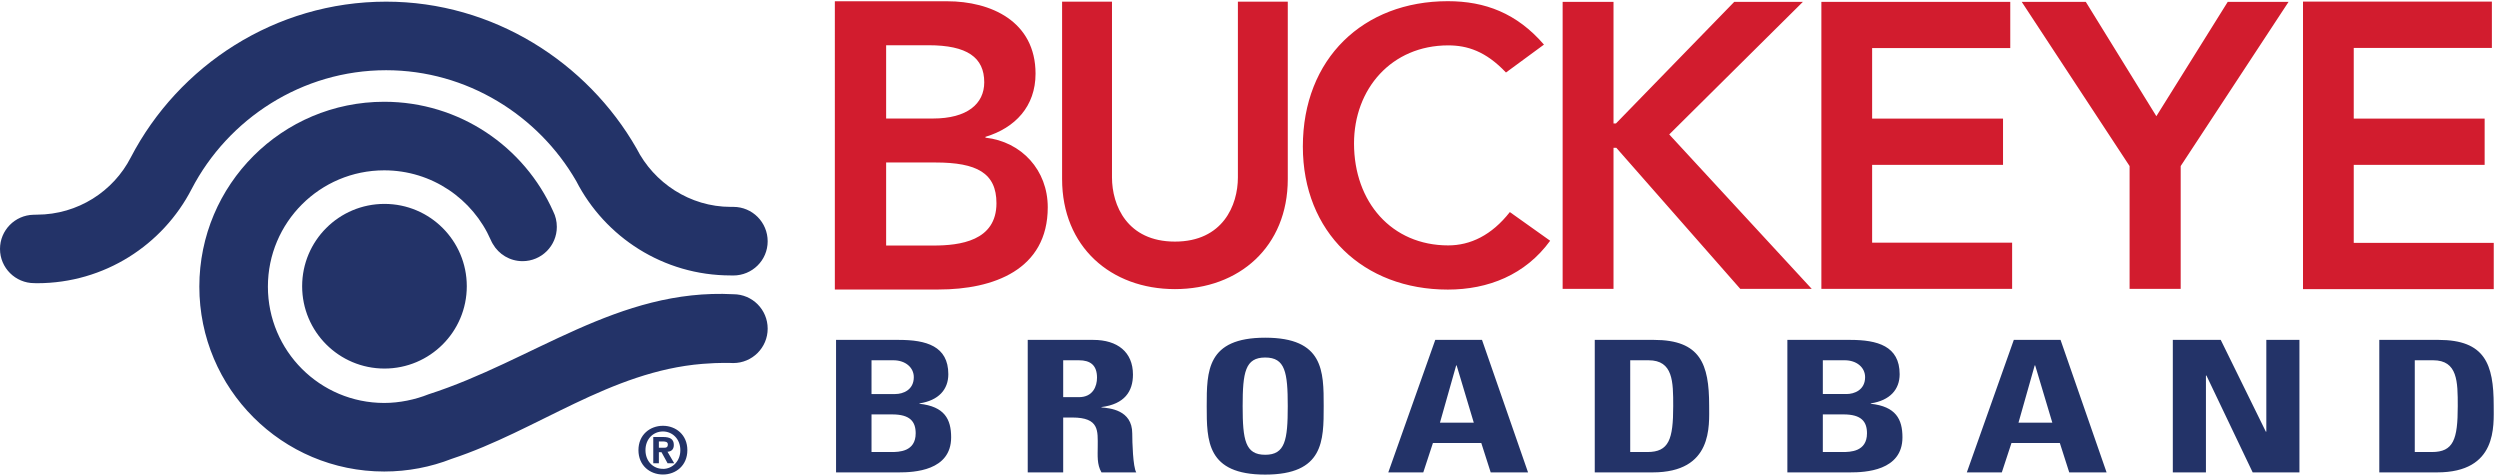 <svg xmlns="http://www.w3.org/2000/svg" width="1801.187" height="341.933" viewBox="0 0 1801.187 341.933"><path d="M4721.12 326.051h111.97c96.7 0 127.25-38.762 127.25-102.403 0-100.378-91.6-101.398-132.35-101.398h-106.87zm0 293.258h118.35c64.88 0 110.7-38.758 110.7-91.45 0-69.609-58.54-91.449-100.53-91.449h-128.52Zm147.62-607.38c81.43 0 283.72 7.923 283.72 189.88 0 98.382-35.61 166.992-171.75 181.921v1.989c104.32 15.871 156.48 75.543 156.48 158.051 0 153.058-120.87 185.898-267.21 185.898h-340.99V11.93Zm890.68 607.38h85.26c61.09 0 97.98-25.848 97.98-94.45 0-45.699-21.62-105.371-97.98-105.371h-85.26zm0-310.137h49.61c147.63 0 137.45-72.582 137.45-158.102 0-46.718-5.1-95.422 20.34-139.14h188.34c-17.83 29.8-21.65 165-21.65 210.738 0 129.23-124.7 137.191-166.69 141.172v1.988c124.7 15.91 170.51 84.473 170.51 175.961 0 122.25-83.98 187.879-215.05 187.879H5567.3V11.93h192.12zm1094.3-201.813c-108.15 0-122.14 79.512-122.14 263.422 0 183.918 13.99 263.43 122.14 263.43 108.18 0 122.18-79.512 122.18-263.43 0-183.91-14-263.422-122.18-263.422m0-107.359c316.86 0 316.86 182.898 316.86 370.781 0 189.867 0 370.821-316.86 370.821-316.82 0-316.82-180.954-316.82-370.821C6536.9 182.898 6536.9 0 6853.72 0m856.35 11.93 52.2 159.039h262.11l50.88-159.04h202.34l-249.4 717.739h-253.21L7520.5 11.93Zm273.59 269.398h-183.23l87.81 310.133h2.51zm847.42 337.981h99.25c133.63 0 133.63-116.289 133.63-248.528 0-179.929-22.92-248.531-139.97-248.531h-92.91zm-192.12-607.38h313.03c328.26 0 306.65 252.469 306.65 362.833 0 223.687-47.1 354.906-299.03 354.906h-320.65Zm1235.53 314.122h111.97c96.74 0 127.24-38.762 127.24-102.403 0-100.378-91.6-101.398-132.33-101.398h-106.88zm0 293.258h118.36c64.85 0 110.65-38.758 110.65-91.45 0-69.609-58.5-91.449-100.5-91.449h-128.51Zm147.61-607.38c81.4 0 283.7 7.923 283.7 189.88 0 98.382-35.6 166.992-171.7 181.921v1.989c104.3 15.871 156.5 75.543 156.5 158.051 0 153.058-120.9 185.898-267.2 185.898h-341.03V11.93Zm822 0 52.2 159.04h262.1l50.9-159.04h202.3l-249.4 717.739H10909L10654.5 11.93Zm273.5 269.399h-183.2l87.8 310.133h2.6zm832.2-269.398V536.8h2.6L12203 11.93h253.3v717.738h-179.4V232.621h-2.6L12030 729.668h-259.6V11.93Zm1131.3 607.379h99.2c133.6 0 133.6-116.289 133.6-248.528 0-179.929-22.9-248.531-140-248.531h-92.8zm-192.2-607.38h313c328.3 0 306.7 252.469 306.7 362.833 0 223.687-47.1 354.906-299.1 354.906h-320.6zM1636.75 1020.4c0 246.32 199.67 445.95 445.94 445.95 246.31 0 445.98-199.63 445.98-445.95 0-246.31-199.67-445.982-445.98-445.982-246.27 0-445.94 199.672-445.94 445.982" style="fill:#233368;fill-opacity:1;fill-rule:nonzero;stroke:none" transform="matrix(.133 0 0 -.133 0 341.933)"/><path d="M181.355 1407.57c5.969.18 11.934.51 19.704.51 220.679.8 413.035 126.05 507.48 310.11 258.547 496.87 781.711 843.78 1383.201 843.78 579.79 0 1089.49-328.45 1356.52-795.26 94.03-185.67 288.6-316.45 510.14-316.45h14.41c102.97 0 185.75-83.48 185.75-186.41 0-102.97-83.45-185.27-186.42-185.27-2.67 0-11.07.27-13.74.27-365.07 0-681.26 208.11-836.91 511.35-205.41 356.14-592.59 600.35-1029.75 600.35-455.85 0-855.52-262.93-1053.47-643.31-155.915-302.98-472.622-510.53-837.211-510.53-4.731 0-10.883.18-15.496.41C83.266 1037.12 0 1120.09 0 1222.38c0 101.02 80.863 183.08 181.355 185.19" style="fill:#233368;fill-opacity:1;fill-rule:nonzero;stroke:none" transform="matrix(.133 0 0 -.133 0 341.933)"/><path d="M2669.81 1249.09c-4.12 6.79-7.8 14.26-11.18 21.88-97.56 222.48-319.56 377.23-577.32 377.23-348 0-630.07-282.07-630.07-630.04 0-348.012 282.07-630.082 630.07-630.082 82.97 0 168.08 18.09 240.01 46.84 566.62 182.031 1026.3 574.772 1651.5 542.121 102.97 0 185.75-83.5 185.75-186.469 0-102.922-83.49-186.34-186.46-186.34-3.23.079-3.12-.082-6.42.141 0 0-63.83 3.309-160.49-4.543-500.62-40.668-894.78-361.469-1358.02-514.34-113.59-44.5-237.31-68.816-365.87-68.816-553.11 0-1001.49 448.379-1001.49 1001.488 0 553.08 448.38 1001.46 1001.49 1001.46 408.39 0 759.65-244.21 915.49-594.02 12.76-25.17 19.59-53.62 19.59-83.75 0-102.55-83.11-185.67-185.63-185.67-68.79 0-128.86 37.37-160.95 92.91M3569.2 61.54h-30.36v142.108h53.03c36.66 0 58.31-10.507 58.31-42.968 0-26.192-15.35-35.61-34.23-37l36.29-62.14h-35.95l-32.79 59.698h-14.3zm26.86 83.788c13.63 0 21.66 2.781 21.66 18.512 0 14.66-15.72 15.68-27.25 15.68h-21.27v-34.192ZM3591.19.449c-70.17 0-132.65 48.52-132.65 131.942 0 83.449 62.48 131.968 132.65 131.968 69.79 0 132.31-48.519 132.31-131.968 0-83.422-62.52-131.942-132.31-131.942m0 233.18c-52.35 0-94.6-40.488-94.6-101.238 0-60.72 42.25-101.582 94.6-101.211v-.371c50.96 0 94.26 40.863 94.26 101.582 0 60.75-43.3 101.238-94.26 101.238" style="fill:#233368;fill-opacity:1;fill-rule:nonzero;stroke:none" transform="matrix(.133 0 0 -.133 0 341.933)"/><path d="M12475.6 2562.21V1004.49h1033.3v250.85h-758.4v422.42h709.1v250.81h-709.1v382.83h748.3v250.81zM12067.8 2560.77l-386.6-619.28-382.2 619.28h-347.1l584.3-889.41v-665.39h276.8v665.39l584.3 889.41zM9394.53 2560.77l-640.84-658.79h-13.13v658.79h-275.59v-1554.8h275.59v764.23h15.31l671.5-764.23h387.1l-772.07 836.69 723.97 718.11zM7334.87 1793.87c0 296.06 203.68 531.23 510.27 531.23 102.89 0 203.68-31.48 312.88-146.98l205.78 151.18c-146.98 170.1-319.19 235.21-520.77 235.21-457.77 0-785.35-310.78-785.35-787.46 0-464.06 327.58-774.81 785.35-774.81 218.4 0 419.98 79.78 554.35 264.56l-218.39 155.39c-98.69-125.98-214.16-180.58-333.85-180.58-306.59 0-510.27 235.18-510.27 552.26M6976.05 1601.05v960.9H6705.8v-952.3c0-150.14-81.5-347.48-341.02-347.48-259.53 0-341.03 197.34-341.03 347.48v952.3H5753.5v-960.9c0-366.76 263.8-596.27 611.28-596.27 347.44 0 611.27 229.51 611.27 596.27M5609.64 2171.5c0 284.48-242.59 392.55-478.55 392.55h-608.65V1002.68h562.35c295.5 0 591.01 105.86 591.01 445.49 0 200.69-141.13 355.03-337.42 377.09v4.43c161.02 48.52 271.26 165.37 271.26 341.81m-809.33-480.76h266.84c224.93 0 330.78-57.34 330.78-220.54 0-205.06-198.47-229.35-341.81-229.35h-255.81zm531.46 434.46c0-116.89-92.6-196.29-277.87-196.29h-253.59v396.97h229.35c209.51 0 302.11-66.15 302.11-200.68M9866.57 2560.77v-1554.8h1033.33v250.33h-758.4v421.66h709.1v250.36h-709.1v382.08h748.3v250.37z" style="fill:#d21c2e;fill-opacity:1;fill-rule:nonzero;stroke:none" transform="matrix(.133 0 0 -.133 0 341.933)"/></svg>
